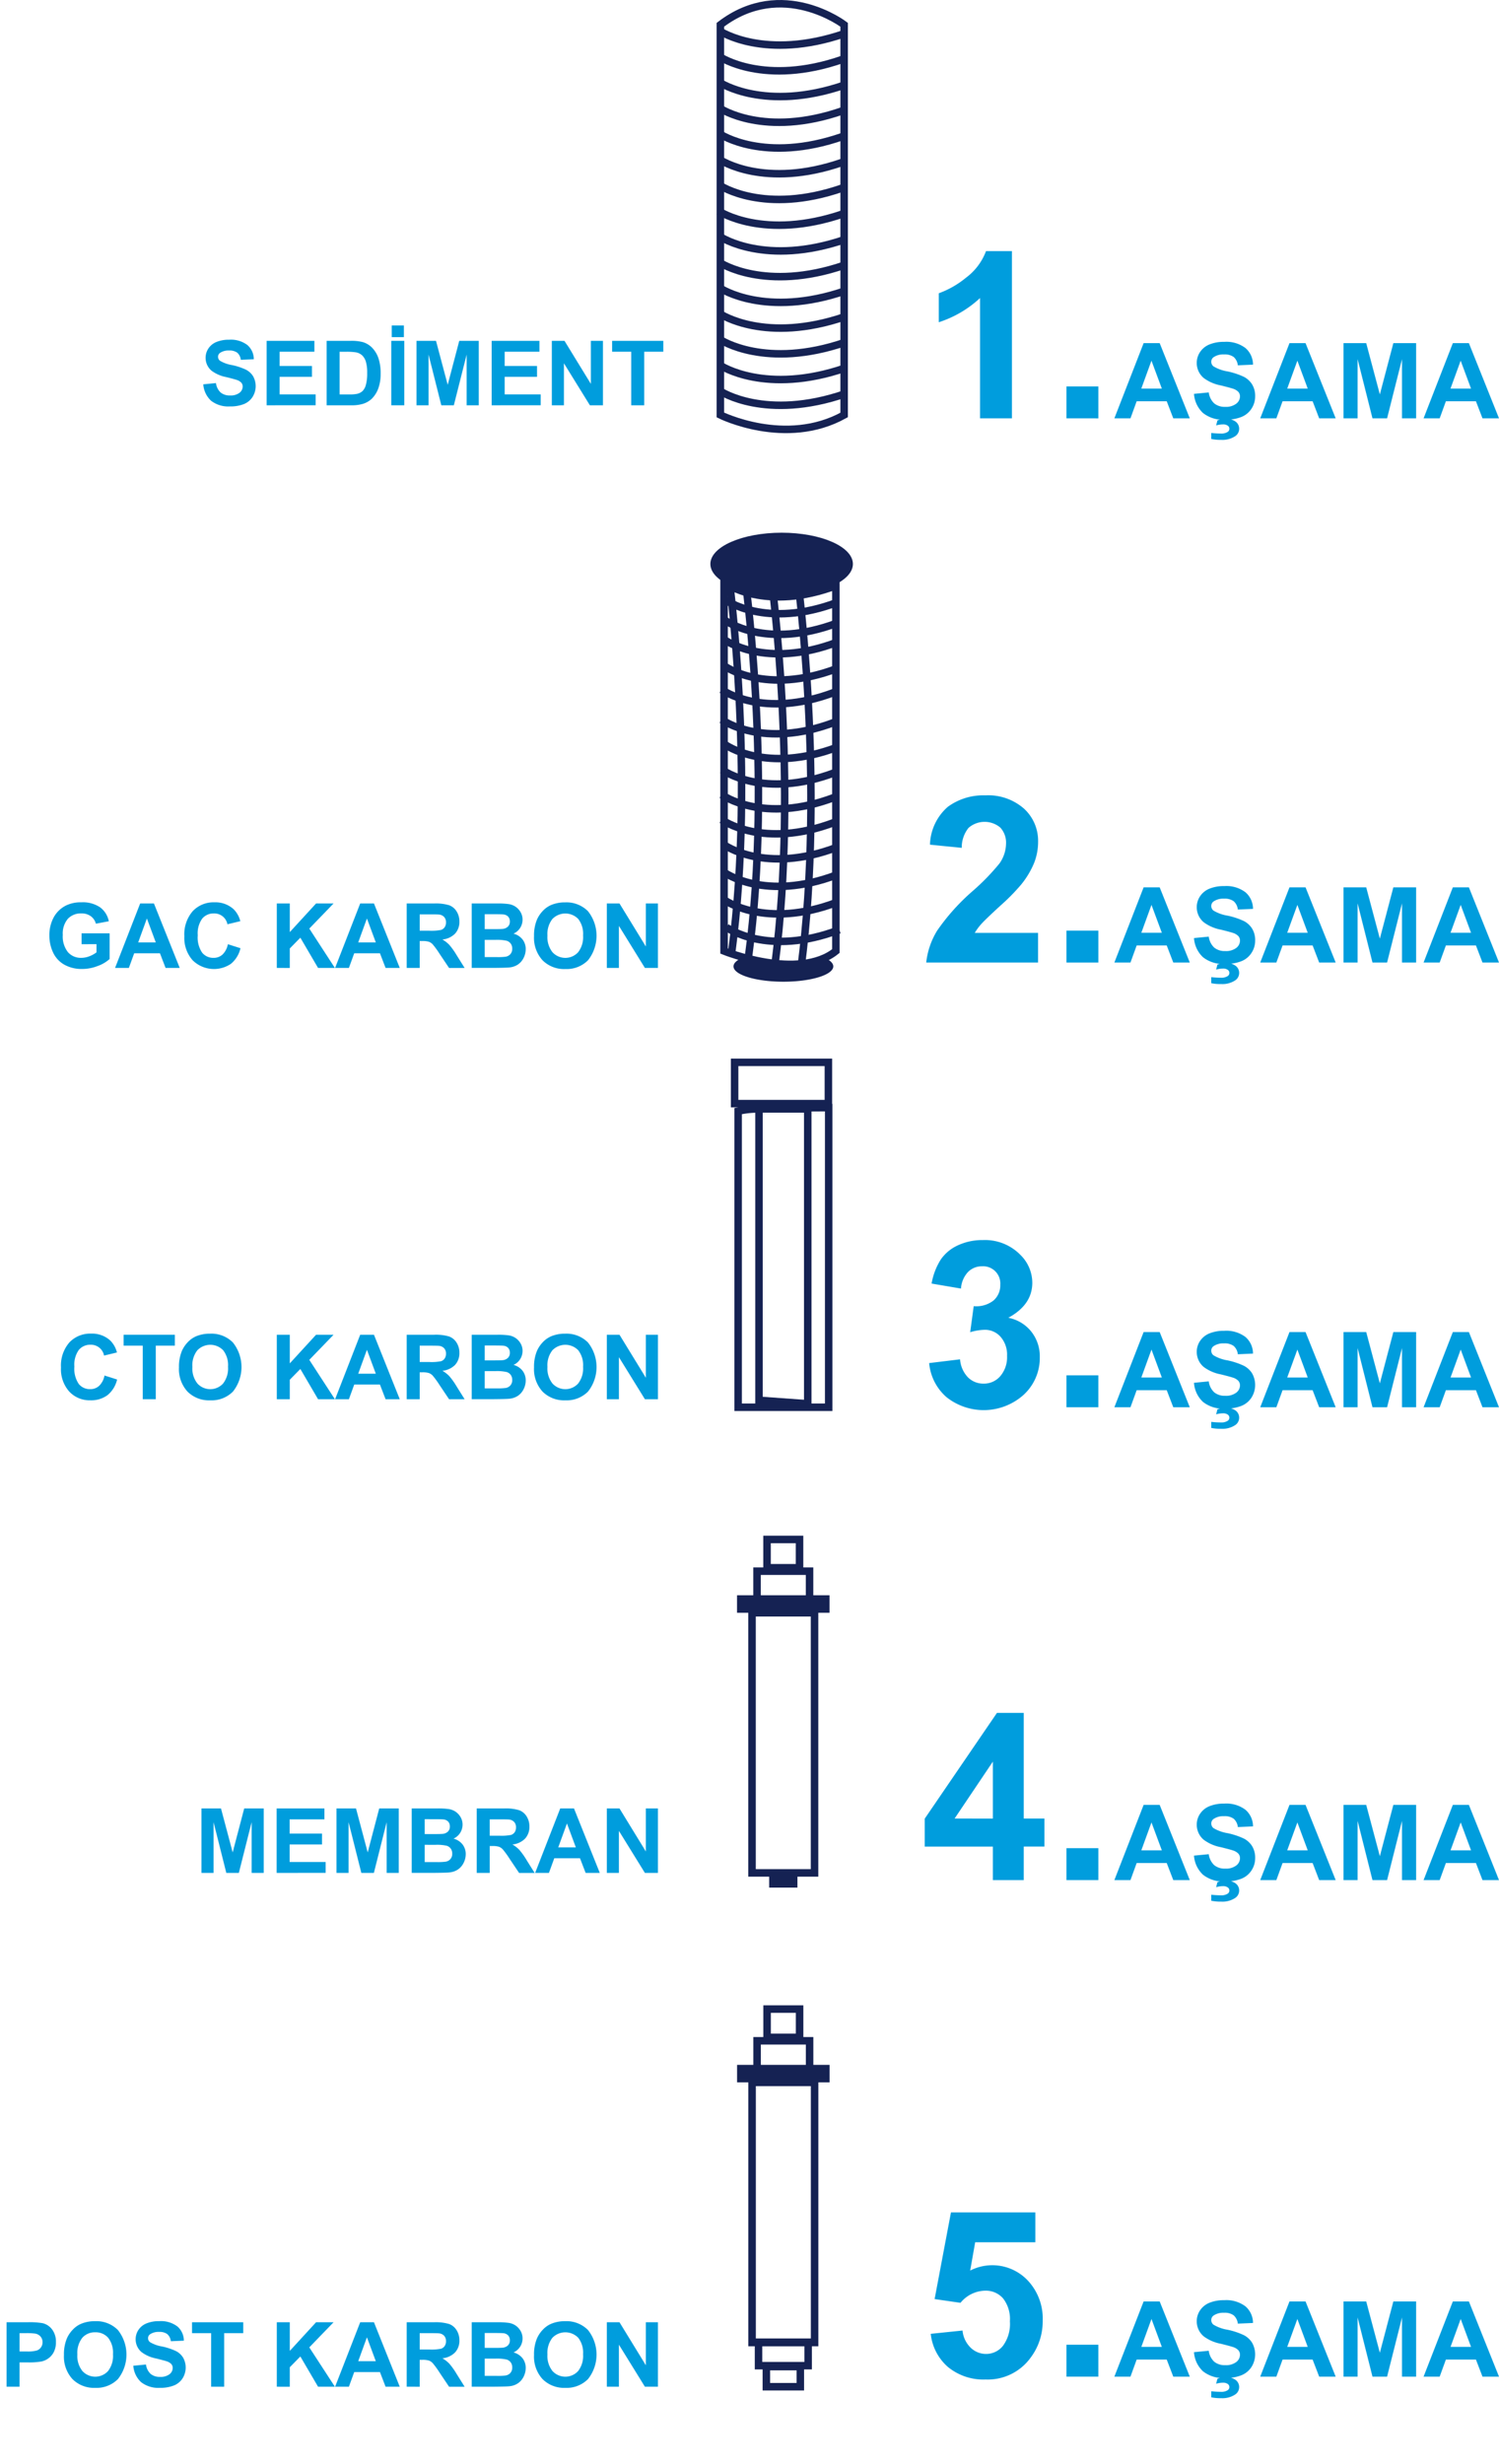 <svg id="Layer_1" data-name="Layer 1" xmlns="http://www.w3.org/2000/svg" viewBox="0 0 199.83 328.391">
  <defs>
    <style>
      .cls-1 {
        fill: #009ddd;
      }

      .cls-2 {
        fill: none;
        stroke: #152253;
        stroke-miterlimit: 10;
      }

      .cls-3 {
        fill: #152253;
      }
    </style>
  </defs>
  <title>e51aa78f-39be-4da6-822d-bb1d2c71f92b</title>
  <g>
    <g>
      <path class="cls-1" d="M134.9,55.749h-4.253V39.719a14.668,14.668,0,0,1-5.5,3.224v-3.86a12.308,12.308,0,0,0,3.618-2.066,7.851,7.851,0,0,0,2.679-3.55H134.9Z" transform="translate(0 0)"/>
      <path class="cls-1" d="M142.166,55.749V51.5h4.254v4.253Z" transform="translate(0 0)"/>
      <path class="cls-1" d="M158.609,55.749h-2.2l-.875-2.276h-4.006l-.827,2.276h-2.146l3.9-10.021h2.14Zm-3.726-3.965L153.5,48.065l-1.354,3.719Z" transform="translate(0 0)"/>
      <path class="cls-1" d="M159.17,52.488l1.969-.191a2.406,2.406,0,0,0,.722,1.456,2.178,2.178,0,0,0,1.466.465A2.254,2.254,0,0,0,164.8,53.8a1.231,1.231,0,0,0,.5-.967.914.914,0,0,0-.208-.6,1.669,1.669,0,0,0-.729-.434q-.354-.123-1.62-.437a5.5,5.5,0,0,1-2.283-.991,2.607,2.607,0,0,1-.923-2.017,2.572,2.572,0,0,1,.435-1.432,2.714,2.714,0,0,1,1.251-1.015,5.011,5.011,0,0,1,1.972-.349,4.233,4.233,0,0,1,2.841.827,2.917,2.917,0,0,1,1,2.208l-2.023.089a1.718,1.718,0,0,0-.557-1.111,2.041,2.041,0,0,0-1.282-.338,2.312,2.312,0,0,0-1.381.362.731.731,0,0,0-.321.622.771.771,0,0,0,.3.608,5.322,5.322,0,0,0,1.859.67,9.81,9.81,0,0,1,2.185.721,2.816,2.816,0,0,1,1.107,1.019,2.979,2.979,0,0,1,.4,1.6,2.949,2.949,0,0,1-.479,1.613,2.86,2.86,0,0,1-1.354,1.118,5.676,5.676,0,0,1-2.181.366,4.344,4.344,0,0,1-2.919-.878A3.825,3.825,0,0,1,159.17,52.488Zm2.3,6.016V57.7a12.207,12.207,0,0,0,1.292.075,1.509,1.509,0,0,0,.9-.219.5.5,0,0,0,.014-.827,1.036,1.036,0,0,0-.656-.171,3.121,3.121,0,0,0-.9.137l.178-.677a3.487,3.487,0,0,1,1.148-.185,1.962,1.962,0,0,1,1.3.376,1.156,1.156,0,0,1,.444.916,1.174,1.174,0,0,1-.492.978,3.051,3.051,0,0,1-1.9.513A6.078,6.078,0,0,1,161.474,58.5Z" transform="translate(0 0)"/>
      <path class="cls-1" d="M178.058,55.749h-2.2l-.875-2.276h-4.006l-.827,2.276H168l3.9-10.021h2.14Zm-3.726-3.965-1.381-3.719L171.6,51.784Z" transform="translate(0 0)"/>
      <path class="cls-1" d="M179.1,55.749V45.727h3.028l1.818,6.836,1.8-6.836h3.035V55.749H186.9V47.86l-1.989,7.889h-1.948l-1.982-7.889v7.889Z" transform="translate(0 0)"/>
      <path class="cls-1" d="M199.83,55.749h-2.2l-.875-2.276h-4.006l-.827,2.276h-2.146l3.9-10.021h2.14ZM196.1,51.784l-1.381-3.719-1.354,3.719Z" transform="translate(0 0)"/>
    </g>
    <g>
      <path class="cls-1" d="M138.382,124.32v3.951H123.473a10.263,10.263,0,0,1,1.453-4.246,28.224,28.224,0,0,1,4.783-5.32,30.067,30.067,0,0,0,3.526-3.633,4.682,4.682,0,0,0,.878-2.6,2.961,2.961,0,0,0-.765-2.187,3.248,3.248,0,0,0-4.23.038,4.125,4.125,0,0,0-.908,2.664l-4.238-.424a6.949,6.949,0,0,1,2.377-5.041,7.981,7.981,0,0,1,5-1.529,7.218,7.218,0,0,1,5.161,1.771,5.81,5.81,0,0,1,1.877,4.4,7.666,7.666,0,0,1-.537,2.854,11.6,11.6,0,0,1-1.7,2.838,27.235,27.235,0,0,1-2.785,2.831q-2.013,1.847-2.551,2.452a7.384,7.384,0,0,0-.87,1.181Z" transform="translate(0 0)"/>
      <path class="cls-1" d="M142.166,128.271v-4.253h4.254v4.253Z" transform="translate(0 0)"/>
      <path class="cls-1" d="M158.609,128.271h-2.2l-.875-2.276h-4.006l-.827,2.276h-2.146l3.9-10.021h2.14Zm-3.726-3.965-1.381-3.719-1.354,3.719Z" transform="translate(0 0)"/>
      <path class="cls-1" d="M159.17,125.01l1.969-.191a2.406,2.406,0,0,0,.722,1.456,2.178,2.178,0,0,0,1.466.465,2.254,2.254,0,0,0,1.474-.414,1.231,1.231,0,0,0,.5-.967.914.914,0,0,0-.208-.6,1.669,1.669,0,0,0-.729-.434q-.354-.123-1.62-.437a5.5,5.5,0,0,1-2.283-.991,2.607,2.607,0,0,1-.923-2.017,2.572,2.572,0,0,1,.435-1.432,2.714,2.714,0,0,1,1.251-1.015,5.011,5.011,0,0,1,1.972-.349,4.233,4.233,0,0,1,2.841.827,2.917,2.917,0,0,1,1,2.208l-2.023.089a1.718,1.718,0,0,0-.557-1.111,2.041,2.041,0,0,0-1.282-.338,2.312,2.312,0,0,0-1.381.362.731.731,0,0,0-.321.622.771.771,0,0,0,.3.608,5.322,5.322,0,0,0,1.859.67,9.81,9.81,0,0,1,2.185.721,2.816,2.816,0,0,1,1.107,1.019,2.979,2.979,0,0,1,.4,1.6,2.949,2.949,0,0,1-.479,1.613,2.86,2.86,0,0,1-1.354,1.118,5.676,5.676,0,0,1-2.181.366,4.344,4.344,0,0,1-2.919-.878A3.825,3.825,0,0,1,159.17,125.01Zm2.3,6.016v-.807a12.207,12.207,0,0,0,1.292.075,1.509,1.509,0,0,0,.9-.219.5.5,0,0,0,.014-.827,1.036,1.036,0,0,0-.656-.171,3.121,3.121,0,0,0-.9.137l.178-.677a3.487,3.487,0,0,1,1.148-.185,1.962,1.962,0,0,1,1.3.376,1.156,1.156,0,0,1,.444.916,1.174,1.174,0,0,1-.492.978,3.051,3.051,0,0,1-1.9.513A6.078,6.078,0,0,1,161.474,131.026Z" transform="translate(0 0)"/>
      <path class="cls-1" d="M178.058,128.271h-2.2l-.875-2.276h-4.006l-.827,2.276H168l3.9-10.021h2.14Zm-3.726-3.965-1.381-3.719-1.354,3.719Z" transform="translate(0 0)"/>
      <path class="cls-1" d="M179.1,128.271V118.249h3.028l1.818,6.836,1.8-6.836h3.035v10.021H186.9v-7.889l-1.989,7.889h-1.948l-1.982-7.889v7.889Z" transform="translate(0 0)"/>
      <path class="cls-1" d="M199.83,128.271h-2.2l-.875-2.276h-4.006l-.827,2.276h-2.146l3.9-10.021h2.14Zm-3.726-3.965-1.381-3.719-1.354,3.719Z" transform="translate(0 0)"/>
    </g>
    <g>
      <path class="cls-1" d="M123.865,181.649l4.117-.5a3.9,3.9,0,0,0,1.06,2.407,2.9,2.9,0,0,0,2.089.832,2.87,2.87,0,0,0,2.218-1,3.871,3.871,0,0,0,.9-2.694,3.613,3.613,0,0,0-.862-2.543,2.754,2.754,0,0,0-2.1-.938,7.42,7.42,0,0,0-1.952.318l.469-3.467a3.73,3.73,0,0,0,2.634-.749,2.667,2.667,0,0,0,.908-2.111,2.292,2.292,0,0,0-2.437-2.452,2.563,2.563,0,0,0-1.862.757,3.558,3.558,0,0,0-.938,2.21l-3.92-.666a8.765,8.765,0,0,1,1.233-3.217,5.569,5.569,0,0,1,2.3-1.892,7.731,7.731,0,0,1,3.308-.688,6.6,6.6,0,0,1,5.025,2,5.217,5.217,0,0,1,1.559,3.693q0,2.922-3.193,4.662a5.168,5.168,0,0,1,3.05,1.832,5.314,5.314,0,0,1,1.143,3.436,6.664,6.664,0,0,1-2.134,4.98,7.97,7.97,0,0,1-10.309.325A6.808,6.808,0,0,1,123.865,181.649Z" transform="translate(0 0)"/>
      <path class="cls-1" d="M142.166,187.536v-4.253h4.253v4.253Z" transform="translate(0 0)"/>
      <path class="cls-1" d="M158.609,187.536h-2.2l-.875-2.276h-4.006l-.827,2.276h-2.146l3.9-10.021h2.14Zm-3.726-3.965-1.381-3.719-1.354,3.719Z" transform="translate(0 0)"/>
      <path class="cls-1" d="M159.17,184.276l1.969-.191a2.4,2.4,0,0,0,.721,1.456,2.179,2.179,0,0,0,1.467.465,2.254,2.254,0,0,0,1.473-.413,1.231,1.231,0,0,0,.5-.968.909.909,0,0,0-.209-.6,1.66,1.66,0,0,0-.728-.435q-.356-.123-1.62-.437a5.481,5.481,0,0,1-2.283-.991,2.607,2.607,0,0,1-.923-2.017,2.578,2.578,0,0,1,.434-1.432,2.725,2.725,0,0,1,1.251-1.016,5.016,5.016,0,0,1,1.973-.349,4.232,4.232,0,0,1,2.84.827,2.923,2.923,0,0,1,1,2.208l-2.023.089a1.718,1.718,0,0,0-.558-1.11,2.038,2.038,0,0,0-1.281-.339,2.313,2.313,0,0,0-1.381.362.729.729,0,0,0-.321.622.766.766,0,0,0,.3.608,5.3,5.3,0,0,0,1.859.67,9.769,9.769,0,0,1,2.184.722,2.812,2.812,0,0,1,1.107,1.019,3.152,3.152,0,0,1-.078,3.209,2.87,2.87,0,0,1-1.354,1.118,5.692,5.692,0,0,1-2.181.365,4.343,4.343,0,0,1-2.919-.878A3.819,3.819,0,0,1,159.17,184.276Zm2.3,6.016v-.807a12.05,12.05,0,0,0,1.292.075,1.509,1.509,0,0,0,.9-.219.5.5,0,0,0,.226-.424.509.509,0,0,0-.212-.4,1.043,1.043,0,0,0-.656-.171,3.128,3.128,0,0,0-.9.137l.178-.677a3.487,3.487,0,0,1,1.148-.185,1.968,1.968,0,0,1,1.3.376,1.16,1.16,0,0,1,.444.916,1.173,1.173,0,0,1-.492.978,3.055,3.055,0,0,1-1.9.513A6.047,6.047,0,0,1,161.474,190.291Z" transform="translate(0 0)"/>
      <path class="cls-1" d="M178.058,187.536h-2.2l-.875-2.276h-4.006l-.827,2.276H168l3.9-10.021h2.14Zm-3.726-3.965-1.381-3.719-1.354,3.719Z" transform="translate(0 0)"/>
      <path class="cls-1" d="M179.1,187.536V177.515h3.028l1.818,6.836,1.8-6.836h3.035v10.021H186.9v-7.889l-1.989,7.889h-1.948l-1.982-7.889v7.889Z" transform="translate(0 0)"/>
      <path class="cls-1" d="M199.83,187.536h-2.2l-.875-2.276h-4.006l-.827,2.276h-2.146l3.9-10.021h2.14Zm-3.726-3.965-1.381-3.719-1.354,3.719Z" transform="translate(0 0)"/>
    </g>
    <g>
      <path class="cls-1" d="M132.357,250.548v-4.466h-9.082v-3.724l9.627-14.092h3.572v14.077h2.755v3.738h-2.755v4.466Zm0-8.2V234.76l-5.1,7.584Z" transform="translate(0 0)"/>
      <path class="cls-1" d="M142.166,250.548v-4.254h4.254v4.254Z" transform="translate(0 0)"/>
      <path class="cls-1" d="M158.609,250.548h-2.2l-.875-2.276h-4.006l-.827,2.276h-2.146l3.9-10.021h2.14Zm-3.726-3.965-1.381-3.719-1.354,3.719Z" transform="translate(0 0)"/>
      <path class="cls-1" d="M159.17,247.287l1.969-.191a2.409,2.409,0,0,0,.722,1.456,2.181,2.181,0,0,0,1.466.465,2.251,2.251,0,0,0,1.474-.414,1.229,1.229,0,0,0,.5-.967.916.916,0,0,0-.208-.605,1.674,1.674,0,0,0-.729-.434q-.354-.123-1.62-.437a5.513,5.513,0,0,1-2.283-.991,2.608,2.608,0,0,1-.923-2.017,2.572,2.572,0,0,1,.435-1.433,2.714,2.714,0,0,1,1.251-1.015,5.011,5.011,0,0,1,1.972-.349,4.23,4.23,0,0,1,2.841.827,2.915,2.915,0,0,1,1,2.208l-2.023.089a1.718,1.718,0,0,0-.557-1.111,2.041,2.041,0,0,0-1.282-.338,2.308,2.308,0,0,0-1.381.362.73.73,0,0,0-.321.622.772.772,0,0,0,.3.608,5.332,5.332,0,0,0,1.859.67,9.839,9.839,0,0,1,2.185.721,2.82,2.82,0,0,1,1.107,1.019,2.98,2.98,0,0,1,.4,1.6,2.95,2.95,0,0,1-.479,1.613,2.859,2.859,0,0,1-1.354,1.117,5.666,5.666,0,0,1-2.181.366,4.341,4.341,0,0,1-2.919-.879A3.823,3.823,0,0,1,159.17,247.287Zm2.3,6.016V252.5a12.338,12.338,0,0,0,1.292.075,1.512,1.512,0,0,0,.9-.219.5.5,0,0,0,.014-.827,1.033,1.033,0,0,0-.656-.171,3.1,3.1,0,0,0-.9.137l.178-.677a3.487,3.487,0,0,1,1.148-.185,1.959,1.959,0,0,1,1.3.376,1.155,1.155,0,0,1,.444.916,1.176,1.176,0,0,1-.492.978,3.051,3.051,0,0,1-1.9.513A6.108,6.108,0,0,1,161.474,253.3Z" transform="translate(0 0)"/>
      <path class="cls-1" d="M178.058,250.548h-2.2l-.875-2.276h-4.006l-.827,2.276H168l3.9-10.021h2.14Zm-3.726-3.965-1.381-3.719-1.354,3.719Z" transform="translate(0 0)"/>
      <path class="cls-1" d="M179.1,250.548V240.527h3.028l1.818,6.836,1.8-6.836h3.035v10.021H186.9V242.66l-1.989,7.889h-1.948l-1.982-7.889v7.889Z" transform="translate(0 0)"/>
      <path class="cls-1" d="M199.83,250.548h-2.2l-.875-2.276h-4.006l-.827,2.276h-2.146l3.9-10.021h2.14Zm-3.726-3.965-1.381-3.719-1.354,3.719Z" transform="translate(0 0)"/>
    </g>
    <g>
      <path class="cls-1" d="M124.077,311.014l4.238-.439a3.635,3.635,0,0,0,1.075,2.278,2.916,2.916,0,0,0,2.059.84,2.856,2.856,0,0,0,2.255-1.082,4.926,4.926,0,0,0,.924-3.262,4.469,4.469,0,0,0-.916-3.065,3.049,3.049,0,0,0-2.384-1.021,4.334,4.334,0,0,0-3.285,1.619l-3.451-.5,2.18-11.55h11.247v3.981H130l-.666,3.769a6.5,6.5,0,0,1,7.7,1.348A7.413,7.413,0,0,1,139,309.273a8.011,8.011,0,0,1-1.589,4.89,7.046,7.046,0,0,1-6.01,2.937,7.453,7.453,0,0,1-5.01-1.65A6.792,6.792,0,0,1,124.077,311.014Z" transform="translate(0 0)"/>
      <path class="cls-1" d="M142.166,316.72v-4.253h4.253v4.253Z" transform="translate(0 0)"/>
      <path class="cls-1" d="M158.609,316.72h-2.2l-.875-2.276h-4.006l-.827,2.276h-2.146l3.9-10.021h2.14Zm-3.726-3.965-1.381-3.719-1.354,3.719Z" transform="translate(0 0)"/>
      <path class="cls-1" d="M159.17,313.459l1.969-.191a2.4,2.4,0,0,0,.721,1.456,2.179,2.179,0,0,0,1.467.465,2.254,2.254,0,0,0,1.473-.413,1.231,1.231,0,0,0,.5-.968.909.909,0,0,0-.209-.6,1.66,1.66,0,0,0-.728-.435q-.356-.123-1.62-.437a5.481,5.481,0,0,1-2.283-.991,2.607,2.607,0,0,1-.923-2.017,2.578,2.578,0,0,1,.434-1.432,2.725,2.725,0,0,1,1.251-1.016,5.016,5.016,0,0,1,1.973-.349,4.232,4.232,0,0,1,2.84.827,2.923,2.923,0,0,1,1,2.208l-2.023.089a1.718,1.718,0,0,0-.558-1.11,2.038,2.038,0,0,0-1.281-.339,2.313,2.313,0,0,0-1.381.362.729.729,0,0,0-.321.622.766.766,0,0,0,.3.608,5.3,5.3,0,0,0,1.859.67,9.769,9.769,0,0,1,2.184.722,2.812,2.812,0,0,1,1.107,1.019,3.152,3.152,0,0,1-.078,3.209,2.87,2.87,0,0,1-1.354,1.118,5.692,5.692,0,0,1-2.181.365,4.343,4.343,0,0,1-2.919-.878A3.819,3.819,0,0,1,159.17,313.459Zm2.3,6.016v-.807a12.05,12.05,0,0,0,1.292.075,1.509,1.509,0,0,0,.9-.219.5.5,0,0,0,.226-.424.509.509,0,0,0-.212-.4,1.043,1.043,0,0,0-.656-.171,3.128,3.128,0,0,0-.9.137l.178-.677a3.487,3.487,0,0,1,1.148-.185,1.968,1.968,0,0,1,1.3.376,1.16,1.16,0,0,1,.444.916,1.173,1.173,0,0,1-.492.978,3.055,3.055,0,0,1-1.9.513A6.047,6.047,0,0,1,161.474,319.475Z" transform="translate(0 0)"/>
      <path class="cls-1" d="M178.058,316.72h-2.2l-.875-2.276h-4.006l-.827,2.276H168l3.9-10.021h2.14Zm-3.726-3.965-1.381-3.719-1.354,3.719Z" transform="translate(0 0)"/>
      <path class="cls-1" d="M179.1,316.72V306.7h3.028l1.818,6.836,1.8-6.836h3.035V316.72H186.9v-7.889l-1.989,7.889h-1.948l-1.982-7.889v7.889Z" transform="translate(0 0)"/>
      <path class="cls-1" d="M199.83,316.72h-2.2l-.875-2.276h-4.006l-.827,2.276h-2.146l3.9-10.021h2.14Zm-3.726-3.965-1.381-3.719-1.354,3.719Z" transform="translate(0 0)"/>
    </g>
    <g>
      <g>
        <path class="cls-2" d="M98.4,148.072v39.464h12.071V147.608s-5.762,0-9.345.173A12.4,12.4,0,0,0,98.4,148.072Z" transform="translate(0 0)"/>
        <polygon class="cls-2" points="101.181 186.608 101.181 147.781 107.681 147.781 107.681 187.072 101.181 186.608"/>
      </g>
      <rect class="cls-2" x="97.931" y="141.572" width="12.5" height="5.5"/>
    </g>
    <g>
      <rect class="cls-2" x="100.253" y="214.923" width="8.333" height="34.667"/>
      <rect class="cls-3" x="98.253" y="212.59" width="12.333" height="2.333"/>
      <rect class="cls-2" x="100.92" y="209.381" width="7" height="4"/>
      <rect class="cls-2" x="102.253" y="205.154" width="4.333" height="3.769"/>
      <rect class="cls-3" x="102.536" y="249.548" width="3.767" height="2"/>
    </g>
    <g>
      <rect class="cls-2" x="100.26" y="277.505" width="8.333" height="34.667"/>
      <rect class="cls-3" x="98.26" y="275.171" width="12.333" height="2.333"/>
      <rect class="cls-2" x="100.926" y="271.963" width="7" height="4"/>
      <rect class="cls-2" x="102.26" y="267.736" width="4.333" height="3.769"/>
      <rect class="cls-2" x="101.119" y="312.13" width="6.614" height="3.128"/>
      <rect class="cls-2" x="102.162" y="315.38" width="4.529" height="2.682"/>
    </g>
    <g>
      <path class="cls-2" d="M96.032,3.3v52s8.705,4.329,16.5,0V3.3S104.282-3,96.032,3.3Z" transform="translate(0 0)"/>
      <path class="cls-2" d="M95.949,21.273s5.91,4,16.417.333" transform="translate(0 0)"/>
      <path class="cls-2" d="M95.949,24.7s5.91,4,16.417.333" transform="translate(0 0)"/>
      <path class="cls-2" d="M95.824,28.131s6,4,16.667.333" transform="translate(0 0)"/>
      <path class="cls-2" d="M96.032,31.559s6,4,16.667.333" transform="translate(0 0)"/>
      <path class="cls-2" d="M95.949,34.988s6,4,16.667.333" transform="translate(0 0)"/>
      <path class="cls-2" d="M96.032,38.416s6,4,16.667.333" transform="translate(0 0)"/>
      <path class="cls-2" d="M96.032,41.845s6,4,16.667.333" transform="translate(0 0)"/>
      <path class="cls-2" d="M96.032,45.273s6,4,16.667.333" transform="translate(0 0)"/>
      <path class="cls-2" d="M96.032,48.7s6,4,16.667.333" transform="translate(0 0)"/>
      <path class="cls-2" d="M96.032,52.131s6,4,16.667.333" transform="translate(0 0)"/>
      <path class="cls-2" d="M95.949,10.988s6,4,16.667.333" transform="translate(0 0)"/>
      <path class="cls-2" d="M95.949,14.416s5.91,4,16.417.333" transform="translate(0 0)"/>
      <path class="cls-2" d="M95.949,17.845s5.91,4,16.417.333" transform="translate(0 0)"/>
      <path class="cls-2" d="M95.949,7.559s5.91,4,16.417.333" transform="translate(0 0)"/>
      <path class="cls-2" d="M95.949,4.131s6,4,16.667.333" transform="translate(0 0)"/>
    </g>
    <g>
      <path class="cls-1" d="M27.1,51.216l1.688-.164a2.059,2.059,0,0,0,.618,1.248,1.869,1.869,0,0,0,1.257.4,1.932,1.932,0,0,0,1.263-.354,1.055,1.055,0,0,0,.425-.829A.782.782,0,0,0,32.171,51a1.428,1.428,0,0,0-.624-.372q-.3-.105-1.389-.375A4.711,4.711,0,0,1,28.2,49.4a2.235,2.235,0,0,1-.791-1.729,2.208,2.208,0,0,1,.372-1.228,2.329,2.329,0,0,1,1.072-.87,4.3,4.3,0,0,1,1.69-.3,3.626,3.626,0,0,1,2.435.709,2.5,2.5,0,0,1,.858,1.893l-1.734.076A1.473,1.473,0,0,0,31.626,47a1.748,1.748,0,0,0-1.1-.29,1.982,1.982,0,0,0-1.184.311.626.626,0,0,0-.275.533.66.66,0,0,0,.258.521,4.56,4.56,0,0,0,1.594.574,8.411,8.411,0,0,1,1.872.618,2.413,2.413,0,0,1,.949.873,2.7,2.7,0,0,1-.067,2.751,2.458,2.458,0,0,1-1.16.958,4.865,4.865,0,0,1-1.869.313,3.721,3.721,0,0,1-2.5-.753A3.275,3.275,0,0,1,27.1,51.216Z" transform="translate(0 0)"/>
      <path class="cls-1" d="M35.543,54.011v-8.59h6.369v1.453H37.277v1.9H41.59v1.447H37.277v2.338h4.8v1.447Z" transform="translate(0 0)"/>
      <path class="cls-1" d="M43.541,45.421h3.17a6.19,6.19,0,0,1,1.635.164,2.873,2.873,0,0,1,1.295.791,3.753,3.753,0,0,1,.82,1.392,6.339,6.339,0,0,1,.281,2.03,5.645,5.645,0,0,1-.264,1.828,3.787,3.787,0,0,1-.92,1.518,3.049,3.049,0,0,1-1.219.686,5.247,5.247,0,0,1-1.535.182H43.541Zm1.734,1.453v5.689H46.57a4.726,4.726,0,0,0,1.049-.082,1.6,1.6,0,0,0,.7-.357,1.819,1.819,0,0,0,.454-.829,5.6,5.6,0,0,0,.176-1.573,5.132,5.132,0,0,0-.176-1.529,1.965,1.965,0,0,0-.492-.832,1.65,1.65,0,0,0-.8-.4,7.863,7.863,0,0,0-1.424-.082Z" transform="translate(0 0)"/>
      <path class="cls-1" d="M52.16,54.011v-8.59h1.734v8.59Zm.064-9.082V43.37h1.617v1.559Z" transform="translate(0 0)"/>
      <path class="cls-1" d="M55.523,54.011v-8.59h2.6l1.559,5.859,1.541-5.859h2.6v8.59H62.209V47.249L60.5,54.011h-1.67l-1.7-6.762v6.762Z" transform="translate(0 0)"/>
      <path class="cls-1" d="M65.543,54.011v-8.59h6.369v1.453H67.277v1.9H71.59v1.447H67.277v2.338h4.8v1.447Z" transform="translate(0 0)"/>
      <path class="cls-1" d="M73.564,54.011v-8.59h1.688l3.516,5.736V45.421h1.611v8.59h-1.74l-3.463-5.6v5.6Z" transform="translate(0 0)"/>
      <path class="cls-1" d="M84.146,54.011V46.874H81.6V45.421h6.826v1.453H85.881v7.137Z" transform="translate(0 0)"/>
    </g>
    <g>
      <path class="cls-1" d="M10.875,125.829v-1.447h3.738V127.8a4.706,4.706,0,0,1-1.579.929,5.747,5.747,0,0,1-2.095.4,4.7,4.7,0,0,1-2.35-.565,3.6,3.6,0,0,1-1.506-1.617,5.226,5.226,0,0,1-.5-2.288,4.944,4.944,0,0,1,.563-2.385,3.788,3.788,0,0,1,1.646-1.6,4.443,4.443,0,0,1,2.057-.428,4.1,4.1,0,0,1,2.5.671,3.03,3.03,0,0,1,1.157,1.854l-1.723.322a1.819,1.819,0,0,0-.683-1,2.063,2.063,0,0,0-1.251-.366,2.35,2.35,0,0,0-1.808.721,3.036,3.036,0,0,0-.671,2.139,3.363,3.363,0,0,0,.68,2.294,2.27,2.27,0,0,0,1.781.765,2.987,2.987,0,0,0,1.093-.214,3.745,3.745,0,0,0,.94-.519v-1.09Z" transform="translate(0 0)"/>
      <path class="cls-1" d="M23.959,128.987H22.072l-.75-1.951H17.889l-.709,1.951H15.34l3.346-8.59H20.52Zm-3.193-3.4L19.582,122.4l-1.16,3.188Z" transform="translate(0 0)"/>
      <path class="cls-1" d="M30.375,125.829l1.682.533a3.772,3.772,0,0,1-1.286,2.089,4.047,4.047,0,0,1-5.095-.486,4.473,4.473,0,0,1-1.1-3.2,4.7,4.7,0,0,1,1.107-3.331,3.8,3.8,0,0,1,2.912-1.187,3.573,3.573,0,0,1,2.561.932,3.388,3.388,0,0,1,.879,1.582l-1.717.41a1.774,1.774,0,0,0-1.811-1.441,1.954,1.954,0,0,0-1.55.686,3.361,3.361,0,0,0-.595,2.221,3.6,3.6,0,0,0,.586,2.32,1.9,1.9,0,0,0,1.523.691,1.737,1.737,0,0,0,1.189-.439A2.553,2.553,0,0,0,30.375,125.829Z" transform="translate(0 0)"/>
      <path class="cls-1" d="M36.9,128.987V120.4h1.734v3.814l3.5-3.814h2.332l-3.234,3.346,3.41,5.244H42.4l-2.361-4.031-1.406,1.436v2.6Z" transform="translate(0 0)"/>
      <path class="cls-1" d="M53.291,128.987H51.4l-.75-1.951H47.221l-.709,1.951h-1.84l3.346-8.59h1.834Zm-3.193-3.4L48.914,122.4l-1.16,3.188Z" transform="translate(0 0)"/>
      <path class="cls-1" d="M54.217,128.987V120.4h3.65a6.248,6.248,0,0,1,2,.231,1.974,1.974,0,0,1,1,.823,2.474,2.474,0,0,1,.375,1.354,2.293,2.293,0,0,1-.568,1.6,2.73,2.73,0,0,1-1.7.794,4.046,4.046,0,0,1,.929.721,9.79,9.79,0,0,1,.987,1.395l1.049,1.676H59.865l-1.254-1.869a12.125,12.125,0,0,0-.914-1.263,1.331,1.331,0,0,0-.521-.357,2.859,2.859,0,0,0-.873-.1h-.352v3.586Zm1.734-4.957h1.283a6.626,6.626,0,0,0,1.559-.105.934.934,0,0,0,.486-.363,1.118,1.118,0,0,0,.176-.645,1.03,1.03,0,0,0-.231-.7,1.062,1.062,0,0,0-.653-.337q-.211-.029-1.266-.029H55.951Z" transform="translate(0 0)"/>
      <path class="cls-1" d="M62.883,120.4h3.434a9.919,9.919,0,0,1,1.521.085,2.234,2.234,0,0,1,.9.354,2.2,2.2,0,0,1,.659.718,1.945,1.945,0,0,1,.264,1,2.036,2.036,0,0,1-1.207,1.863,2.261,2.261,0,0,1,1.207.779,2.069,2.069,0,0,1,.422,1.295,2.553,2.553,0,0,1-.272,1.14,2.3,2.3,0,0,1-.744.885,2.458,2.458,0,0,1-1.163.407q-.434.047-2.092.059H62.883Zm1.734,1.43v1.986h1.137q1.014,0,1.26-.029a1.146,1.146,0,0,0,.7-.308.907.907,0,0,0,.255-.671.942.942,0,0,0-.22-.647,1,1,0,0,0-.653-.3q-.258-.029-1.482-.029Zm0,3.416v2.3h1.605a7.846,7.846,0,0,0,1.189-.053,1.075,1.075,0,0,0,.63-.343,1.055,1.055,0,0,0,.243-.729,1.121,1.121,0,0,0-.187-.656,1.06,1.06,0,0,0-.542-.393,5.892,5.892,0,0,0-1.538-.123Z" transform="translate(0 0)"/>
      <path class="cls-1" d="M71.191,124.745a5.463,5.463,0,0,1,.393-2.2,4.043,4.043,0,0,1,.8-1.178,3.344,3.344,0,0,1,1.11-.773,4.716,4.716,0,0,1,1.852-.34,4.033,4.033,0,0,1,3.038,1.178,5.263,5.263,0,0,1,.009,6.53,4,4,0,0,1-3.023,1.175,4.043,4.043,0,0,1-3.047-1.169A4.436,4.436,0,0,1,71.191,124.745Zm1.787-.059a3.219,3.219,0,0,0,.674,2.212,2.317,2.317,0,0,0,3.413.006,3.283,3.283,0,0,0,.665-2.241,3.23,3.23,0,0,0-.647-2.2,2.4,2.4,0,0,0-3.448.009A3.245,3.245,0,0,0,72.979,124.686Z" transform="translate(0 0)"/>
      <path class="cls-1" d="M80.895,128.987V120.4h1.688l3.516,5.736V120.4h1.611v8.59h-1.74l-3.463-5.6v5.6Z" transform="translate(0 0)"/>
    </g>
    <g>
      <path class="cls-1" d="M13.928,183.305l1.682.533a3.772,3.772,0,0,1-1.286,2.089,3.668,3.668,0,0,1-2.282.683,3.7,3.7,0,0,1-2.812-1.169,4.473,4.473,0,0,1-1.1-3.2,4.7,4.7,0,0,1,1.107-3.331,3.8,3.8,0,0,1,2.912-1.187,3.573,3.573,0,0,1,2.561.932,3.388,3.388,0,0,1,.879,1.582l-1.717.41a1.774,1.774,0,0,0-1.811-1.441,1.954,1.954,0,0,0-1.55.686,3.361,3.361,0,0,0-.595,2.221,3.6,3.6,0,0,0,.586,2.32,1.9,1.9,0,0,0,1.523.691,1.737,1.737,0,0,0,1.189-.439A2.553,2.553,0,0,0,13.928,183.305Z" transform="translate(0 0)"/>
      <path class="cls-1" d="M19.031,186.463v-7.137H16.482v-1.453h6.826v1.453H20.766v7.137Z" transform="translate(0 0)"/>
      <path class="cls-1" d="M23.859,182.221a5.463,5.463,0,0,1,.393-2.2,4.043,4.043,0,0,1,.8-1.178,3.344,3.344,0,0,1,1.11-.773,4.716,4.716,0,0,1,1.852-.34,4.033,4.033,0,0,1,3.038,1.178,5.263,5.263,0,0,1,.009,6.53,4,4,0,0,1-3.023,1.175,4.043,4.043,0,0,1-3.047-1.169A4.436,4.436,0,0,1,23.859,182.221Zm1.787-.059a3.219,3.219,0,0,0,.674,2.212,2.317,2.317,0,0,0,3.413.006,3.283,3.283,0,0,0,.665-2.241,3.23,3.23,0,0,0-.647-2.2,2.4,2.4,0,0,0-3.448.009A3.245,3.245,0,0,0,25.646,182.162Z" transform="translate(0 0)"/>
      <path class="cls-1" d="M36.9,186.463v-8.59h1.734v3.814l3.5-3.814h2.332l-3.234,3.346,3.41,5.244H42.4l-2.361-4.031-1.406,1.436v2.6Z" transform="translate(0 0)"/>
      <path class="cls-1" d="M53.291,186.463H51.4l-.75-1.951H47.221l-.709,1.951h-1.84l3.346-8.59h1.834Zm-3.193-3.4-1.184-3.187-1.16,3.188Z" transform="translate(0 0)"/>
      <path class="cls-1" d="M54.217,186.463v-8.59h3.65a6.248,6.248,0,0,1,2,.231,1.974,1.974,0,0,1,1,.823,2.474,2.474,0,0,1,.375,1.354,2.293,2.293,0,0,1-.568,1.6,2.73,2.73,0,0,1-1.7.794,4.046,4.046,0,0,1,.929.721,9.79,9.79,0,0,1,.987,1.395l1.049,1.676H59.865l-1.254-1.869a12.125,12.125,0,0,0-.914-1.263,1.331,1.331,0,0,0-.521-.357,2.859,2.859,0,0,0-.873-.1h-.352v3.586Zm1.734-4.957h1.283a6.626,6.626,0,0,0,1.559-.105.934.934,0,0,0,.486-.363,1.118,1.118,0,0,0,.176-.645,1.03,1.03,0,0,0-.231-.7,1.062,1.062,0,0,0-.653-.337q-.211-.029-1.266-.029H55.951Z" transform="translate(0 0)"/>
      <path class="cls-1" d="M62.883,177.873h3.434a9.919,9.919,0,0,1,1.521.085,2.234,2.234,0,0,1,.9.354,2.2,2.2,0,0,1,.659.718,1.945,1.945,0,0,1,.264,1,2.036,2.036,0,0,1-1.207,1.863,2.261,2.261,0,0,1,1.207.779,2.069,2.069,0,0,1,.422,1.295,2.553,2.553,0,0,1-.272,1.14,2.3,2.3,0,0,1-.744.885,2.458,2.458,0,0,1-1.163.407q-.434.047-2.092.059H62.883Zm1.734,1.43v1.986h1.137q1.014,0,1.26-.029a1.146,1.146,0,0,0,.7-.308.907.907,0,0,0,.255-.671.942.942,0,0,0-.22-.647,1,1,0,0,0-.653-.3q-.258-.029-1.482-.029Zm0,3.416v2.3h1.605a7.846,7.846,0,0,0,1.189-.053,1.075,1.075,0,0,0,.63-.343,1.055,1.055,0,0,0,.243-.729,1.121,1.121,0,0,0-.187-.656,1.06,1.06,0,0,0-.542-.393,5.892,5.892,0,0,0-1.538-.123Z" transform="translate(0 0)"/>
      <path class="cls-1" d="M71.191,182.221a5.463,5.463,0,0,1,.393-2.2,4.043,4.043,0,0,1,.8-1.178,3.344,3.344,0,0,1,1.11-.773,4.716,4.716,0,0,1,1.852-.34,4.033,4.033,0,0,1,3.038,1.178,5.263,5.263,0,0,1,.009,6.53,4,4,0,0,1-3.023,1.175,4.043,4.043,0,0,1-3.047-1.169A4.436,4.436,0,0,1,71.191,182.221Zm1.787-.059a3.219,3.219,0,0,0,.674,2.212,2.317,2.317,0,0,0,3.413.006,3.283,3.283,0,0,0,.665-2.241,3.23,3.23,0,0,0-.647-2.2,2.4,2.4,0,0,0-3.448.009A3.245,3.245,0,0,0,72.979,182.162Z" transform="translate(0 0)"/>
      <path class="cls-1" d="M80.895,186.463v-8.59h1.688L86.1,183.61v-5.736h1.611v8.59h-1.74l-3.463-5.6v5.6Z" transform="translate(0 0)"/>
    </g>
    <g>
      <path class="cls-1" d="M26.859,249.59V241h2.6l1.559,5.859L32.555,241h2.6v8.59H33.545v-6.762L31.84,249.59H30.17l-1.7-6.762v6.762Z" transform="translate(0 0)"/>
      <path class="cls-1" d="M36.879,249.59V241h6.369v1.453H38.613v1.9h4.313v1.447H38.613v2.338h4.8v1.447Z" transform="translate(0 0)"/>
      <path class="cls-1" d="M44.859,249.59V241h2.6l1.559,5.859L50.555,241h2.6v8.59H51.545v-6.762L49.84,249.59H48.17l-1.7-6.762v6.762Z" transform="translate(0 0)"/>
      <path class="cls-1" d="M54.885,241h3.434a9.919,9.919,0,0,1,1.521.085,2.234,2.234,0,0,1,.9.354,2.2,2.2,0,0,1,.659.718,1.945,1.945,0,0,1,.264,1,2.036,2.036,0,0,1-1.207,1.863,2.261,2.261,0,0,1,1.207.779,2.069,2.069,0,0,1,.422,1.295,2.553,2.553,0,0,1-.272,1.14,2.3,2.3,0,0,1-.744.885,2.458,2.458,0,0,1-1.163.407q-.434.047-2.092.059H54.885Zm1.734,1.43v1.986h1.137q1.014,0,1.26-.029a1.146,1.146,0,0,0,.7-.308.907.907,0,0,0,.255-.671.942.942,0,0,0-.22-.647,1,1,0,0,0-.653-.3q-.258-.029-1.482-.029Zm0,3.416v2.3h1.605a7.846,7.846,0,0,0,1.189-.053,1.075,1.075,0,0,0,.63-.343,1.055,1.055,0,0,0,.243-.729,1.121,1.121,0,0,0-.187-.656,1.06,1.06,0,0,0-.542-.393,5.892,5.892,0,0,0-1.538-.123Z" transform="translate(0 0)"/>
      <path class="cls-1" d="M63.551,249.59V241H67.2a6.248,6.248,0,0,1,2,.231,1.974,1.974,0,0,1,1,.823,2.474,2.474,0,0,1,.375,1.354,2.293,2.293,0,0,1-.568,1.6,2.73,2.73,0,0,1-1.7.794,4.046,4.046,0,0,1,.929.721,9.79,9.79,0,0,1,.987,1.395l1.049,1.676H69.2l-1.254-1.869a12.125,12.125,0,0,0-.914-1.263,1.331,1.331,0,0,0-.521-.357,2.859,2.859,0,0,0-.873-.1h-.352v3.586Zm1.734-4.957h1.283a6.626,6.626,0,0,0,1.559-.105.934.934,0,0,0,.486-.363,1.118,1.118,0,0,0,.176-.645,1.03,1.03,0,0,0-.231-.7,1.062,1.062,0,0,0-.653-.337q-.211-.029-1.266-.029H65.285Z" transform="translate(0 0)"/>
      <path class="cls-1" d="M79.957,249.59H78.07l-.75-1.951H73.887l-.709,1.951h-1.84L74.684,241h1.834Zm-3.193-3.4L75.58,243l-1.16,3.188Z" transform="translate(0 0)"/>
      <path class="cls-1" d="M80.895,249.59V241h1.688l3.516,5.736V241h1.611v8.59h-1.74l-3.463-5.6v5.6Z" transform="translate(0 0)"/>
    </g>
    <g>
      <path class="cls-1" d="M.873,318.062v-8.59H3.656a10.093,10.093,0,0,1,2.063.129,2.252,2.252,0,0,1,1.236.841,2.666,2.666,0,0,1,.5,1.673,2.8,2.8,0,0,1-.287,1.33,2.355,2.355,0,0,1-.729.847,2.514,2.514,0,0,1-.9.407,9.9,9.9,0,0,1-1.8.123H2.607v3.24Zm1.734-7.137v2.438h.949a4.485,4.485,0,0,0,1.371-.135,1.139,1.139,0,0,0,.542-.422,1.155,1.155,0,0,0,.2-.668,1.11,1.11,0,0,0-.275-.773,1.2,1.2,0,0,0-.7-.381,8.336,8.336,0,0,0-1.248-.059Z" transform="translate(0 0)"/>
      <path class="cls-1" d="M8.525,313.82a5.463,5.463,0,0,1,.393-2.2,4.043,4.043,0,0,1,.8-1.178,3.344,3.344,0,0,1,1.11-.773,4.716,4.716,0,0,1,1.852-.34,4.033,4.033,0,0,1,3.038,1.178,5.263,5.263,0,0,1,.009,6.53,4,4,0,0,1-3.023,1.175,4.043,4.043,0,0,1-3.047-1.169A4.436,4.436,0,0,1,8.525,313.82Zm1.787-.059a3.219,3.219,0,0,0,.674,2.212,2.317,2.317,0,0,0,3.413.006,3.283,3.283,0,0,0,.665-2.241,3.23,3.23,0,0,0-.647-2.2,2.191,2.191,0,0,0-1.72-.727,2.205,2.205,0,0,0-1.729.735A3.245,3.245,0,0,0,10.313,313.761Z" transform="translate(0 0)"/>
      <path class="cls-1" d="M17.771,315.267l1.688-.164a2.059,2.059,0,0,0,.618,1.248,1.869,1.869,0,0,0,1.257.4,1.932,1.932,0,0,0,1.263-.354,1.055,1.055,0,0,0,.425-.829.782.782,0,0,0-.179-.519,1.428,1.428,0,0,0-.624-.372q-.3-.105-1.389-.375a4.711,4.711,0,0,1-1.957-.85,2.235,2.235,0,0,1-.791-1.729,2.208,2.208,0,0,1,.372-1.228,2.329,2.329,0,0,1,1.072-.87,4.3,4.3,0,0,1,1.69-.3,3.626,3.626,0,0,1,2.435.709,2.5,2.5,0,0,1,.858,1.893L22.775,312a1.473,1.473,0,0,0-.478-.952,1.748,1.748,0,0,0-1.1-.29,1.982,1.982,0,0,0-1.184.311.626.626,0,0,0-.275.533.66.66,0,0,0,.258.521,4.56,4.56,0,0,0,1.594.574,8.411,8.411,0,0,1,1.872.618,2.413,2.413,0,0,1,.949.873,2.7,2.7,0,0,1-.067,2.751,2.458,2.458,0,0,1-1.16.958,4.865,4.865,0,0,1-1.869.313,3.721,3.721,0,0,1-2.5-.753A3.275,3.275,0,0,1,17.771,315.267Z" transform="translate(0 0)"/>
      <path class="cls-1" d="M28.148,318.062v-7.137H25.6v-1.453h6.826v1.453H29.883v7.137Z" transform="translate(0 0)"/>
      <path class="cls-1" d="M36.9,318.062v-8.59h1.734v3.814l3.5-3.814h2.332l-3.234,3.346,3.41,5.244H42.4l-2.361-4.031-1.406,1.436v2.6Z" transform="translate(0 0)"/>
      <path class="cls-1" d="M53.291,318.062H51.4l-.75-1.951H47.221l-.709,1.951h-1.84l3.346-8.59h1.834Zm-3.193-3.4-1.184-3.187-1.16,3.188Z" transform="translate(0 0)"/>
      <path class="cls-1" d="M54.217,318.062v-8.59h3.65a6.248,6.248,0,0,1,2,.231,1.974,1.974,0,0,1,1,.823,2.474,2.474,0,0,1,.375,1.354,2.293,2.293,0,0,1-.568,1.6,2.73,2.73,0,0,1-1.7.794,4.046,4.046,0,0,1,.929.721,9.79,9.79,0,0,1,.987,1.395l1.049,1.676H59.865l-1.254-1.869a12.125,12.125,0,0,0-.914-1.263,1.331,1.331,0,0,0-.521-.357,2.859,2.859,0,0,0-.873-.1h-.352v3.586Zm1.734-4.957h1.283A6.626,6.626,0,0,0,58.793,313a.934.934,0,0,0,.486-.363,1.118,1.118,0,0,0,.176-.645,1.03,1.03,0,0,0-.231-.7,1.062,1.062,0,0,0-.653-.337q-.211-.029-1.266-.029H55.951Z" transform="translate(0 0)"/>
      <path class="cls-1" d="M62.883,309.472h3.434a9.919,9.919,0,0,1,1.521.085,2.234,2.234,0,0,1,.9.354,2.2,2.2,0,0,1,.659.718,1.945,1.945,0,0,1,.264,1,2.036,2.036,0,0,1-1.207,1.863,2.261,2.261,0,0,1,1.207.779,2.069,2.069,0,0,1,.422,1.295,2.553,2.553,0,0,1-.272,1.14,2.3,2.3,0,0,1-.744.885A2.458,2.458,0,0,1,67.9,318q-.434.047-2.092.059H62.883Zm1.734,1.43v1.986h1.137q1.014,0,1.26-.029a1.146,1.146,0,0,0,.7-.308.907.907,0,0,0,.255-.671.942.942,0,0,0-.22-.647,1,1,0,0,0-.653-.3q-.258-.029-1.482-.029Zm0,3.416v2.3h1.605a7.846,7.846,0,0,0,1.189-.053,1.075,1.075,0,0,0,.63-.343,1.055,1.055,0,0,0,.243-.729,1.121,1.121,0,0,0-.187-.656,1.06,1.06,0,0,0-.542-.393,5.892,5.892,0,0,0-1.538-.123Z" transform="translate(0 0)"/>
      <path class="cls-1" d="M71.191,313.82a5.463,5.463,0,0,1,.393-2.2,4.043,4.043,0,0,1,.8-1.178,3.344,3.344,0,0,1,1.11-.773,4.716,4.716,0,0,1,1.852-.34,4.033,4.033,0,0,1,3.038,1.178,5.263,5.263,0,0,1,.009,6.53,4,4,0,0,1-3.023,1.175,4.043,4.043,0,0,1-3.047-1.169A4.436,4.436,0,0,1,71.191,313.82Zm1.787-.059a3.219,3.219,0,0,0,.674,2.212,2.317,2.317,0,0,0,3.413.006,3.283,3.283,0,0,0,.665-2.241,3.23,3.23,0,0,0-.647-2.2,2.4,2.4,0,0,0-3.448.009A3.245,3.245,0,0,0,72.979,313.761Z" transform="translate(0 0)"/>
      <path class="cls-1" d="M80.895,318.062v-8.59h1.688l3.516,5.736v-5.736h1.611v8.59h-1.74l-3.463-5.6v5.6Z" transform="translate(0 0)"/>
    </g>
    <path class="cls-2" d="M96.524,74.74v52s9.937,4,14.905,0v-52S103.3,68.24,96.524,74.74Z" transform="translate(0 0)"/>
    <path class="cls-2" d="M96.223,91.907s5.42,4,15.056.333" transform="translate(0 0)"/>
    <path class="cls-2" d="M96.223,95.907s5.42,4,15.056.333" transform="translate(0 0)"/>
    <path class="cls-2" d="M96.641,99.209s5.42,4,15.056.333" transform="translate(0 0)"/>
    <path class="cls-2" d="M96.3,102.6s5.42,4,15.056.333" transform="translate(0 0)"/>
    <path class="cls-2" d="M96.223,105.907s5.42,4,15.056.333" transform="translate(0 0)"/>
    <path class="cls-2" d="M96.223,109.24s5.42,4,15.056.333" transform="translate(0 0)"/>
    <path class="cls-2" d="M96.524,112.574s5.42,4,15.056.333" transform="translate(0 0)"/>
    <path class="cls-2" d="M96.524,116.24s5.42,4,15.056.333" transform="translate(0 0)"/>
    <path class="cls-2" d="M96.524,119.907s5.42,4,15.056.333" transform="translate(0 0)"/>
    <path class="cls-2" d="M96.825,123.574s5.42,4,15.056.333" transform="translate(0 0)"/>
    <path class="cls-2" d="M96.557,88.74s5.42,4,15.056.333" transform="translate(0 0)"/>
    <path class="cls-2" d="M96.557,85.24s5.42,4,15.056.333" transform="translate(0 0)"/>
    <path class="cls-2" d="M96.64,82.657s5.42,4,15.056.333" transform="translate(0 0)"/>
    <path class="cls-2" d="M96.64,79.907s5.42,4,15.056.333" transform="translate(0 0)"/>
    <path class="cls-2" d="M96.557,77.657s5.42,4,15.056.333" transform="translate(0 0)"/>
    <ellipse class="cls-3" cx="104.199" cy="75.157" rx="9.5" ry="4.167"/>
    <path class="cls-2" d="M97.032,75.743s3.75,27.039.5,51.246" transform="translate(0 0)"/>
    <path class="cls-2" d="M99.282,76.742s3.75,26.776.5,50.747" transform="translate(0 0)"/>
    <path class="cls-2" d="M102.782,76.744s3.75,27.434.5,51.994" transform="translate(0 0)"/>
    <path class="cls-2" d="M106.282,76.744s3.75,27.565.5,52.243" transform="translate(0 0)"/>
    <path class="cls-3" d="M109.808,127.583a16.076,16.076,0,0,1-5.831.935,17.294,17.294,0,0,1-5.323-.744c-.552.3-.872.642-.872,1.009,0,1.128,2.978,2.043,6.651,2.043s6.651-.915,6.651-2.043C111.085,128.334,110.607,127.92,109.808,127.583Z" transform="translate(0 0)"/>
  </g>
</svg>
